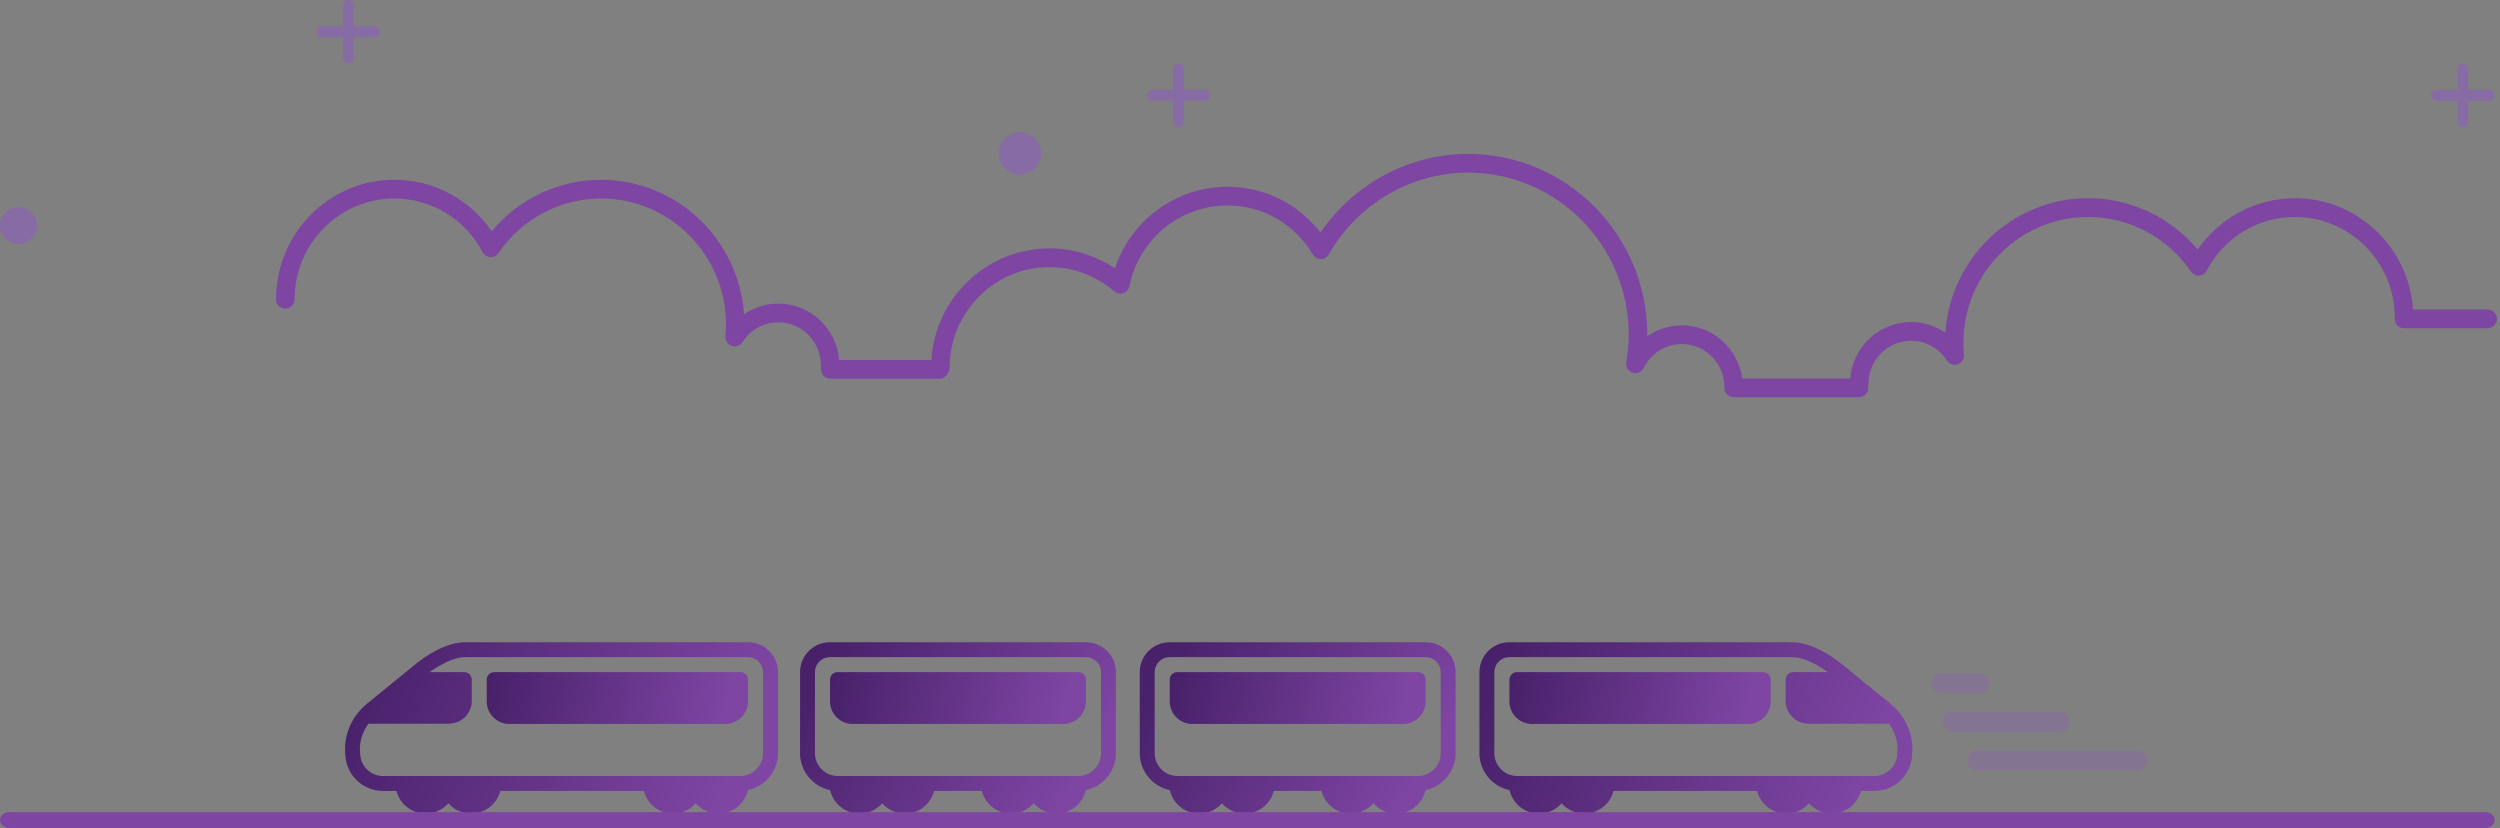 <?xml version="1.0" encoding="UTF-8"?> <svg xmlns="http://www.w3.org/2000/svg" xmlns:xlink="http://www.w3.org/1999/xlink" width="471px" height="156px" viewBox="0 0 471 156" version="1.1"><rect x="0" y="0" width="471" height="156" fill="#808080" stroke="none"/><title>FF45FAD2-F5E8-4085-A25C-DC323313ADB8@2x</title><defs><linearGradient x1="0%" y1="42.168%" x2="92.159%" y2="57.832%" id="linearGradient-1"><stop stop-color="#48216A" offset="0%"></stop><stop stop-color="#7E45A3" offset="100%"></stop></linearGradient><linearGradient x1="0%" y1="48.033%" x2="92.159%" y2="51.967%" id="linearGradient-2"><stop stop-color="#48216A" offset="0%"></stop><stop stop-color="#7E45A3" offset="100%"></stop></linearGradient><linearGradient x1="0%" y1="35.288%" x2="92.159%" y2="64.712%" id="linearGradient-3"><stop stop-color="#48216A" offset="0%"></stop><stop stop-color="#7E45A3" offset="100%"></stop></linearGradient><linearGradient x1="0%" y1="47.949%" x2="92.159%" y2="52.051%" id="linearGradient-4"><stop stop-color="#48216A" offset="0%"></stop><stop stop-color="#7E45A3" offset="100%"></stop></linearGradient><linearGradient x1="0%" y1="48.033%" x2="92.159%" y2="51.967%" id="linearGradient-5"><stop stop-color="#48216A" offset="0%"></stop><stop stop-color="#7E45A3" offset="100%"></stop></linearGradient></defs><g id="------Desktop" stroke="none" stroke-width="1" fill="none" fill-rule="evenodd"><g id="Desktop-/-Local-Area-Page" transform="translate(-215, -3381)"><g id="2-column" transform="translate(-1, 3083)"><g id="train" transform="translate(216, 298)"><path d="M365.854,130.594 L372.99,130.594 C374.041,130.594 374.893,129.742 374.893,128.692 C374.893,127.641 374.041,126.788 372.99,126.788 L365.854,126.788 C364.803,126.788 363.952,127.641 363.952,128.692 C363.952,129.742 364.803,130.594 365.854,130.594" id="Fill-1" fill="#876BA4" opacity="0.5"></path><path d="M367.854,137.844 L387.99,137.844 C389.041,137.844 389.893,136.992 389.893,135.942 C389.893,134.891 389.041,134.038 387.99,134.038 L367.854,134.038 C366.803,134.038 365.952,134.891 365.952,135.942 C365.952,136.992 366.803,137.844 367.854,137.844" id="Fill-3" fill="#876BA4" opacity="0.5"></path><path d="M372.521,145.178 L402.657,145.178 C403.708,145.178 404.559,144.325 404.559,143.275 C404.559,142.224 403.708,141.371 402.657,141.371 L372.521,141.371 C371.47,141.371 370.618,142.224 370.618,143.275 C370.618,144.325 371.47,145.178 372.521,145.178" id="Fill-5" fill="#876BA4" opacity="0.5"></path><polygon id="Fill-32" fill="#FFFFFF" points="158.265 127.649 203.89 127.899 203.89 133.399 200.89 135.774 159.14 135.149 157.515 132.024"></polygon><path d="M69.414,136.349 L84.637,136.349 C84.757,136.349 84.873,136.333 84.985,136.305 C87.161,136.127 88.879,134.299 88.879,132.077 L88.879,128.036 C88.879,127.26 88.25,126.631 87.475,126.631 L80.929,126.631 C83.054,125.093 85.615,123.81 87.573,123.81 L140.95,123.81 C142.499,123.81 143.759,125.069 143.759,126.618 L143.759,141.633 C143.759,141.644 143.76,141.654 143.76,141.665 L143.765,141.892 C143.758,144.269 141.821,146.201 139.443,146.201 L131.092,146.201 L131.086,146.201 L122.539,146.201 L122.529,146.201 L93.03,146.201 L93.026,146.201 L84.48,146.201 L84.474,146.201 L84.469,146.201 L75.928,146.201 L75.918,146.201 L72.176,146.201 L72.15,146.201 C69.782,146.201 67.857,144.275 67.857,141.908 C67.857,141.832 67.851,141.759 67.839,141.685 C67.82,141.557 67.48,138.972 69.414,136.349 Z M69.632,132.174 C64.586,136.048 64.943,141.123 65.048,142.005 C65.098,145.782 68.114,148.857 71.868,149.003 C71.91,149.008 71.953,149.009 71.996,149.009 L74.693,149.009 C75.321,151.465 77.55,153.286 80.197,153.286 C81.902,153.286 83.432,152.531 84.474,151.337 C85.516,152.531 87.045,153.286 88.749,153.286 C91.397,153.286 93.627,151.465 94.254,149.009 L121.306,149.009 C121.933,151.465 124.162,153.286 126.81,153.286 C128.514,153.286 130.044,152.531 131.086,151.337 C132.128,152.531 133.657,153.286 135.361,153.286 C138.063,153.286 140.328,151.389 140.901,148.859 C144.137,148.183 146.574,145.31 146.574,141.877 C146.574,141.866 146.574,141.855 146.573,141.844 L146.568,141.617 L146.568,126.619 C146.568,123.521 144.048,121 140.95,121 L87.573,121 C84.173,121 80.171,123.439 77.553,125.728 L69.632,132.174 Z" id="Fill-38" fill="url(#linearGradient-1)"></path><path d="M93.108,126.631 C92.331,126.631 91.702,127.26 91.703,128.036 L91.703,132.153 C91.703,134.491 93.606,136.394 95.945,136.394 L136.677,136.394 C139.017,136.394 140.92,134.491 140.92,132.153 L140.92,128.036 C140.92,127.26 140.291,126.631 139.515,126.631 L93.108,126.631 Z" id="Fill-41" fill="url(#linearGradient-2)"></path><path d="M157.856,146.201 C155.477,146.201 153.541,144.269 153.534,141.892 L153.539,141.666 C153.539,141.654 153.54,141.644 153.54,141.634 L153.54,126.618 C153.54,125.069 154.799,123.81 156.347,123.81 L204.618,123.81 C206.167,123.81 207.426,125.069 207.426,126.618 L207.426,141.634 C207.426,141.644 207.427,141.654 207.427,141.666 L207.432,141.892 C207.424,144.269 205.488,146.201 203.109,146.201 L157.856,146.201 Z M184.973,149.01 C185.6,151.466 187.83,153.286 190.477,153.286 C192.181,153.286 193.711,152.531 194.753,151.338 C195.795,152.531 197.325,153.286 199.029,153.286 C201.73,153.286 203.996,151.389 204.568,148.859 C207.803,148.183 210.242,145.31 210.242,141.878 C210.242,141.866 210.242,141.855 210.241,141.845 L210.236,141.617 L210.236,126.619 C210.236,123.521 207.715,121.001 204.618,121.001 L156.347,121.001 C153.251,121.001 150.73,123.521 150.73,126.619 L150.73,141.617 L150.725,141.845 C150.724,141.855 150.724,141.866 150.724,141.878 C150.724,145.31 153.162,148.183 156.397,148.859 C156.97,151.389 159.236,153.286 161.937,153.286 C163.641,153.286 165.17,152.531 166.212,151.338 C167.254,152.531 168.785,153.286 170.489,153.286 C173.136,153.286 175.366,151.466 175.993,149.01 L184.973,149.01 Z" id="Fill-43" fill="url(#linearGradient-3)"></path><path d="M200.345,136.394 C202.684,136.394 204.588,134.49 204.588,132.152 L204.588,128.035 C204.588,127.26 203.958,126.63 203.183,126.63 L157.784,126.63 C157.008,126.63 156.379,127.26 156.379,128.035 L156.379,132.152 C156.379,134.49 158.282,136.394 160.621,136.394 L200.345,136.394 Z" id="Path" fill="url(#linearGradient-4)"></path><path d="M221.856,146.201 C219.477,146.201 217.541,144.269 217.534,141.892 L217.539,141.666 C217.539,141.654 217.54,141.644 217.54,141.634 L217.54,126.618 C217.54,125.069 218.799,123.81 220.347,123.81 L268.618,123.81 C270.167,123.81 271.426,125.069 271.426,126.618 L271.426,141.634 C271.426,141.644 271.427,141.654 271.427,141.666 L271.432,141.892 C271.424,144.269 269.488,146.201 267.109,146.201 L221.856,146.201 Z M248.973,149.01 C249.6,151.466 251.83,153.286 254.477,153.286 C256.181,153.286 257.711,152.531 258.753,151.338 C259.795,152.531 261.325,153.286 263.029,153.286 C265.73,153.286 267.996,151.389 268.568,148.859 C271.803,148.183 274.242,145.31 274.242,141.878 C274.242,141.866 274.242,141.855 274.241,141.845 L274.236,141.617 L274.236,126.619 C274.236,123.521 271.715,121.001 268.618,121.001 L220.347,121.001 C217.251,121.001 214.73,123.521 214.73,126.619 L214.73,141.617 L214.725,141.845 C214.724,141.855 214.724,141.866 214.724,141.878 C214.724,145.31 217.162,148.183 220.397,148.859 C220.97,151.389 223.236,153.286 225.937,153.286 C227.641,153.286 229.17,152.531 230.212,151.338 C231.254,152.531 232.785,153.286 234.489,153.286 C237.136,153.286 239.366,151.466 239.993,149.01 L248.973,149.01 Z" id="Fill-48" fill="url(#linearGradient-3)"></path><path d="M264.345,136.394 C266.684,136.394 268.588,134.49 268.588,132.152 L268.588,128.035 C268.588,127.26 267.958,126.63 267.183,126.63 L221.784,126.63 C221.008,126.63 220.379,127.26 220.379,128.035 L220.379,132.152 C220.379,134.49 222.282,136.394 224.621,136.394 L264.345,136.394 Z" id="Fill-51" fill="url(#linearGradient-4)"></path><path d="M357.438,141.908 C357.438,144.275 355.513,146.201 353.146,146.201 L353.128,146.201 L349.378,146.201 L349.372,146.201 L340.826,146.201 L340.821,146.201 L332.275,146.201 L332.27,146.201 L302.766,146.201 L302.761,146.201 L294.214,146.201 L294.204,146.201 L285.853,146.201 C283.475,146.201 281.538,144.269 281.53,141.892 L281.535,141.665 C281.535,141.654 281.536,141.644 281.536,141.633 L281.536,126.618 C281.536,125.069 282.796,123.81 284.345,123.81 L337.722,123.81 C339.68,123.81 342.241,125.093 344.367,126.631 L337.821,126.631 C337.045,126.631 336.417,127.26 336.417,128.036 L336.417,132.077 C336.417,134.299 338.134,136.127 340.31,136.305 C340.422,136.333 340.538,136.349 340.658,136.349 L355.881,136.349 C357.815,138.972 357.475,141.557 357.456,141.685 C357.444,141.759 357.438,141.832 357.438,141.908 Z M347.743,125.728 C345.124,123.439 341.122,121 337.722,121 L284.345,121 C281.247,121 278.727,123.521 278.727,126.619 L278.727,141.617 L278.722,141.844 C278.721,141.855 278.721,141.866 278.721,141.877 C278.721,145.31 281.159,148.183 284.394,148.859 C284.967,151.389 287.232,153.286 289.934,153.286 C291.638,153.286 293.167,152.531 294.209,151.337 C295.251,152.531 296.781,153.286 298.485,153.286 C301.133,153.286 303.362,151.465 303.989,149.009 L331.042,149.009 C331.668,151.465 333.899,153.286 336.546,153.286 C338.25,153.286 339.779,152.531 340.821,151.337 C341.863,152.531 343.393,153.286 345.098,153.286 C347.745,153.286 349.975,151.465 350.602,149.009 L353.3,149.009 C353.342,149.009 353.385,149.008 353.427,149.003 C357.182,148.857 360.197,145.782 360.247,142.005 C360.352,141.123 360.709,136.048 355.663,132.174 L347.743,125.728 Z" id="Fill-53" fill="url(#linearGradient-1)"></path><path d="M285.78,126.632 C285.005,126.632 284.375,127.26 284.375,128.036 L284.375,132.153 C284.375,134.491 286.278,136.394 288.618,136.394 L329.35,136.394 C331.689,136.394 333.592,134.491 333.592,132.153 L333.592,128.036 C333.593,127.26 332.964,126.632 332.187,126.632 L285.78,126.632 Z" id="Fill-56" fill="url(#linearGradient-5)"></path><path d="M1.832,156 L468.167,156 C469.18,156 470,155.328 470,154.5 C470,153.672 469.18,153 468.167,153 L1.832,153 C0.82,153 0,153.672 0,154.5 C0,155.328 0.82,156 1.832,156" id="Fill-7" fill="#7E45A3"></path><g id="sky"><path d="M70.592,4.953 L66.664,4.953 L66.664,1.025 C66.664,0.458 66.205,-1.27897692e-13 65.64,-1.27897692e-13 C65.073,-1.27897692e-13 64.615,0.458 64.615,1.025 L64.615,4.953 L60.686,4.953 C60.121,4.953 59.662,5.411 59.662,5.978 C59.662,6.545 60.121,7.003 60.686,7.003 L64.615,7.003 L64.615,10.93 C64.615,11.497 65.073,11.955 65.64,11.955 C66.205,11.955 66.664,11.497 66.664,10.93 L66.664,7.003 L70.592,7.003 C71.159,7.003 71.617,6.545 71.617,5.978 C71.617,5.411 71.159,4.953 70.592,4.953" id="star-cross" fill="#876BA4"></path><path d="M227.002,16.908 L223.074,16.908 L223.074,12.98 C223.074,12.413 222.615,11.955 222.049,11.955 C221.483,11.955 221.025,12.413 221.025,12.98 L221.025,16.908 L217.096,16.908 C216.53,16.908 216.071,17.366 216.071,17.933 C216.071,18.499 216.53,18.958 217.096,18.958 L221.025,18.958 L221.025,22.885 C221.025,23.452 221.483,23.91 222.049,23.91 C222.615,23.91 223.074,23.452 223.074,22.885 L223.074,18.958 L227.002,18.958 C227.568,18.958 228.026,18.499 228.026,17.933 C228.026,17.366 227.568,16.908 227.002,16.908" id="star-cross" fill="#876BA4"></path><path d="M468.93,16.953 L465.003,16.953 L465.003,13.025 C465.003,12.458 464.544,12 463.978,12 C463.411,12 462.953,12.458 462.953,13.025 L462.953,16.953 L459.025,16.953 C458.459,16.953 458,17.411 458,17.978 C458,18.545 458.459,19.003 459.025,19.003 L462.953,19.003 L462.953,22.93 C462.953,23.497 463.411,23.955 463.978,23.955 C464.544,23.955 465.003,23.497 465.003,22.93 L465.003,19.003 L468.93,19.003 C469.497,19.003 469.955,18.545 469.955,17.978 C469.955,17.411 469.497,16.953 468.93,16.953" id="star-cross" fill="#876BA4"></path><circle id="star-oval" fill="#876BA4" cx="192.162" cy="28.891" r="3.985"></circle><path d="M468.671,58.315 L454.621,58.315 C453.835,46.619 444.159,37.345 432.374,37.345 C424.994,37.345 418.19,40.999 414.049,47.029 C408.939,40.923 401.403,37.345 393.415,37.345 C379.163,37.345 367.482,48.55 366.501,62.684 C364.626,61.396 362.397,60.669 360.046,60.669 C354.028,60.669 349.082,65.354 348.578,71.299 L341.087,71.299 L335.784,71.299 L328.25,71.299 C327.467,65.653 322.662,61.291 316.856,61.291 C314.461,61.291 312.213,62.044 310.333,63.357 C310.333,63.257 310.346,63.151 310.346,63.055 C310.346,44.278 295.208,29 276.601,29 C265.465,29 255.038,34.618 248.775,43.827 C244.568,38.365 238.185,35.177 231.22,35.177 C221.558,35.177 213.048,41.505 210.056,50.568 C206.411,48.119 202.119,46.795 197.715,46.795 C185.909,46.795 176.221,56.103 175.464,67.825 L170.918,67.825 L170.895,67.823 L158.1,67.823 C157.598,61.879 152.65,57.195 146.633,57.195 C144.284,57.195 142.054,57.92 140.177,59.208 C139.194,45.076 127.515,33.871 113.265,33.871 C105.275,33.871 97.739,37.447 92.63,43.553 C88.488,37.523 81.682,33.871 74.304,33.871 C62.006,33.871 52,43.968 52,56.379 C52,57.355 52.781,58.145 53.748,58.145 C54.713,58.145 55.496,57.355 55.496,56.379 C55.496,45.914 63.934,37.4 74.304,37.4 C81.278,37.4 87.645,41.271 90.922,47.498 C91.209,48.043 91.756,48.396 92.367,48.433 C92.997,48.466 93.561,48.181 93.905,47.674 C98.305,41.24 105.544,37.4 113.265,37.4 C126.229,37.4 136.777,48.043 136.777,61.127 C136.777,61.879 136.731,62.619 136.663,63.353 C136.656,63.438 136.687,63.516 136.691,63.6 C136.696,63.724 136.698,63.847 136.729,63.969 C136.759,64.08 136.812,64.175 136.862,64.277 C136.911,64.379 136.952,64.479 137.022,64.57 C137.097,64.672 137.192,64.748 137.288,64.831 C137.351,64.885 137.393,64.956 137.465,65.002 C137.483,65.013 137.503,65.013 137.523,65.026 C137.623,65.084 137.733,65.113 137.843,65.152 C137.955,65.191 138.066,65.239 138.181,65.254 C138.203,65.256 138.222,65.271 138.244,65.273 C138.299,65.278 138.352,65.28 138.406,65.28 C138.474,65.28 138.532,65.251 138.597,65.243 C138.703,65.232 138.801,65.217 138.904,65.186 C139.018,65.152 139.121,65.102 139.225,65.045 C139.312,64.998 139.394,64.952 139.473,64.891 C139.576,64.807 139.659,64.711 139.744,64.607 C139.784,64.555 139.843,64.524 139.878,64.466 C141.365,62.123 143.888,60.723 146.633,60.723 C151.055,60.723 154.652,64.353 154.652,68.816 L154.685,69.587 C154.685,70.563 155.468,71.353 156.433,71.353 L167.643,71.353 L167.656,71.355 L176.98,71.355 C177.662,71.355 178.245,70.956 178.533,70.383 C178.763,70.084 178.908,69.713 178.908,69.305 C178.908,58.839 187.343,50.323 197.715,50.323 C202.187,50.323 206.525,51.948 209.934,54.895 C210.405,55.303 211.059,55.424 211.64,55.223 C212.228,55.019 212.664,54.519 212.785,53.905 C214.551,45.098 222.302,38.706 231.22,38.706 C237.874,38.706 243.899,42.162 247.34,47.949 C247.66,48.487 248.195,48.798 248.856,48.806 C249.477,48.798 250.049,48.463 250.358,47.919 C255.747,38.424 265.803,32.53 276.601,32.53 C293.279,32.53 306.85,46.222 306.85,63.055 C306.85,64.692 306.695,66.395 306.375,68.265 C306.37,68.298 306.383,68.328 306.379,68.363 C306.364,68.487 306.377,68.606 306.39,68.73 C306.399,68.838 306.403,68.944 306.431,69.046 C306.462,69.155 306.517,69.25 306.568,69.35 C306.618,69.452 306.662,69.554 306.734,69.641 C306.798,69.726 306.881,69.791 306.962,69.864 C307.052,69.945 307.14,70.025 307.25,70.088 C307.278,70.103 307.296,70.131 307.328,70.147 C307.405,70.184 307.487,70.184 307.568,70.21 C307.649,70.238 307.717,70.288 307.804,70.303 C307.837,70.309 307.87,70.296 307.903,70.301 C308.02,70.314 308.131,70.301 308.247,70.292 C308.362,70.281 308.474,70.277 308.583,70.246 C308.684,70.216 308.77,70.166 308.864,70.118 C308.971,70.064 309.075,70.016 309.171,69.941 C309.252,69.877 309.314,69.793 309.384,69.715 C309.467,69.622 309.546,69.533 309.609,69.422 C309.625,69.392 309.653,69.376 309.667,69.342 C311.029,66.553 313.784,64.818 316.856,64.818 C321.28,64.818 324.877,68.45 324.877,72.911 C324.877,72.939 324.89,72.961 324.89,72.987 C324.89,73.015 324.877,73.037 324.877,73.063 C324.877,74.039 325.658,74.827 326.625,74.827 L335.784,74.827 L341.087,74.827 L350.245,74.827 C351.212,74.827 351.995,74.039 351.995,73.063 C351.995,72.956 351.951,72.861 351.933,72.757 C351.975,72.605 352.026,72.457 352.026,72.292 C352.026,67.829 355.623,64.199 360.046,64.199 C362.79,64.199 365.315,65.597 366.801,67.94 C366.837,67.999 366.894,68.031 366.935,68.083 C367.017,68.187 367.102,68.283 367.207,68.367 C367.286,68.428 367.367,68.474 367.455,68.521 C367.558,68.578 367.661,68.626 367.775,68.662 C367.876,68.693 367.977,68.708 368.082,68.719 C368.148,68.727 368.205,68.756 368.271,68.756 C368.324,68.756 368.381,68.754 368.436,68.749 C368.458,68.747 368.475,68.732 368.497,68.73 C368.613,68.714 368.721,68.667 368.837,68.628 C368.945,68.587 369.058,68.56 369.155,68.5 C369.173,68.489 369.197,68.489 369.216,68.478 C369.287,68.432 369.328,68.361 369.39,68.307 C369.486,68.224 369.583,68.148 369.659,68.046 C369.727,67.955 369.767,67.855 369.817,67.753 C369.866,67.651 369.92,67.554 369.949,67.445 C369.982,67.322 369.982,67.2 369.989,67.076 C369.991,66.99 370.023,66.914 370.013,66.827 C369.947,66.095 369.903,65.354 369.903,64.603 C369.903,51.519 380.45,40.876 393.415,40.876 C401.137,40.876 408.371,44.716 412.771,51.15 C413.117,51.657 413.681,51.942 414.313,51.909 C414.924,51.872 415.471,51.519 415.756,50.974 C419.032,44.746 425.4,40.876 432.374,40.876 C442.746,40.876 451.181,49.39 451.181,59.855 C451.181,59.883 451.188,59.905 451.19,59.933 C451.184,59.981 451.173,60.031 451.173,60.081 C451.173,61.057 451.958,61.845 452.925,61.845 L468.671,61.845 C469.636,61.845 470.421,61.057 470.421,60.081 C470.421,59.107 469.636,58.315 468.671,58.315" id="clouds" fill="#7E45A3"></path><circle id="star-oval" fill="#876BA4" cx="3.487" cy="42.487" r="3.487"></circle></g></g></g></g></g></svg> 